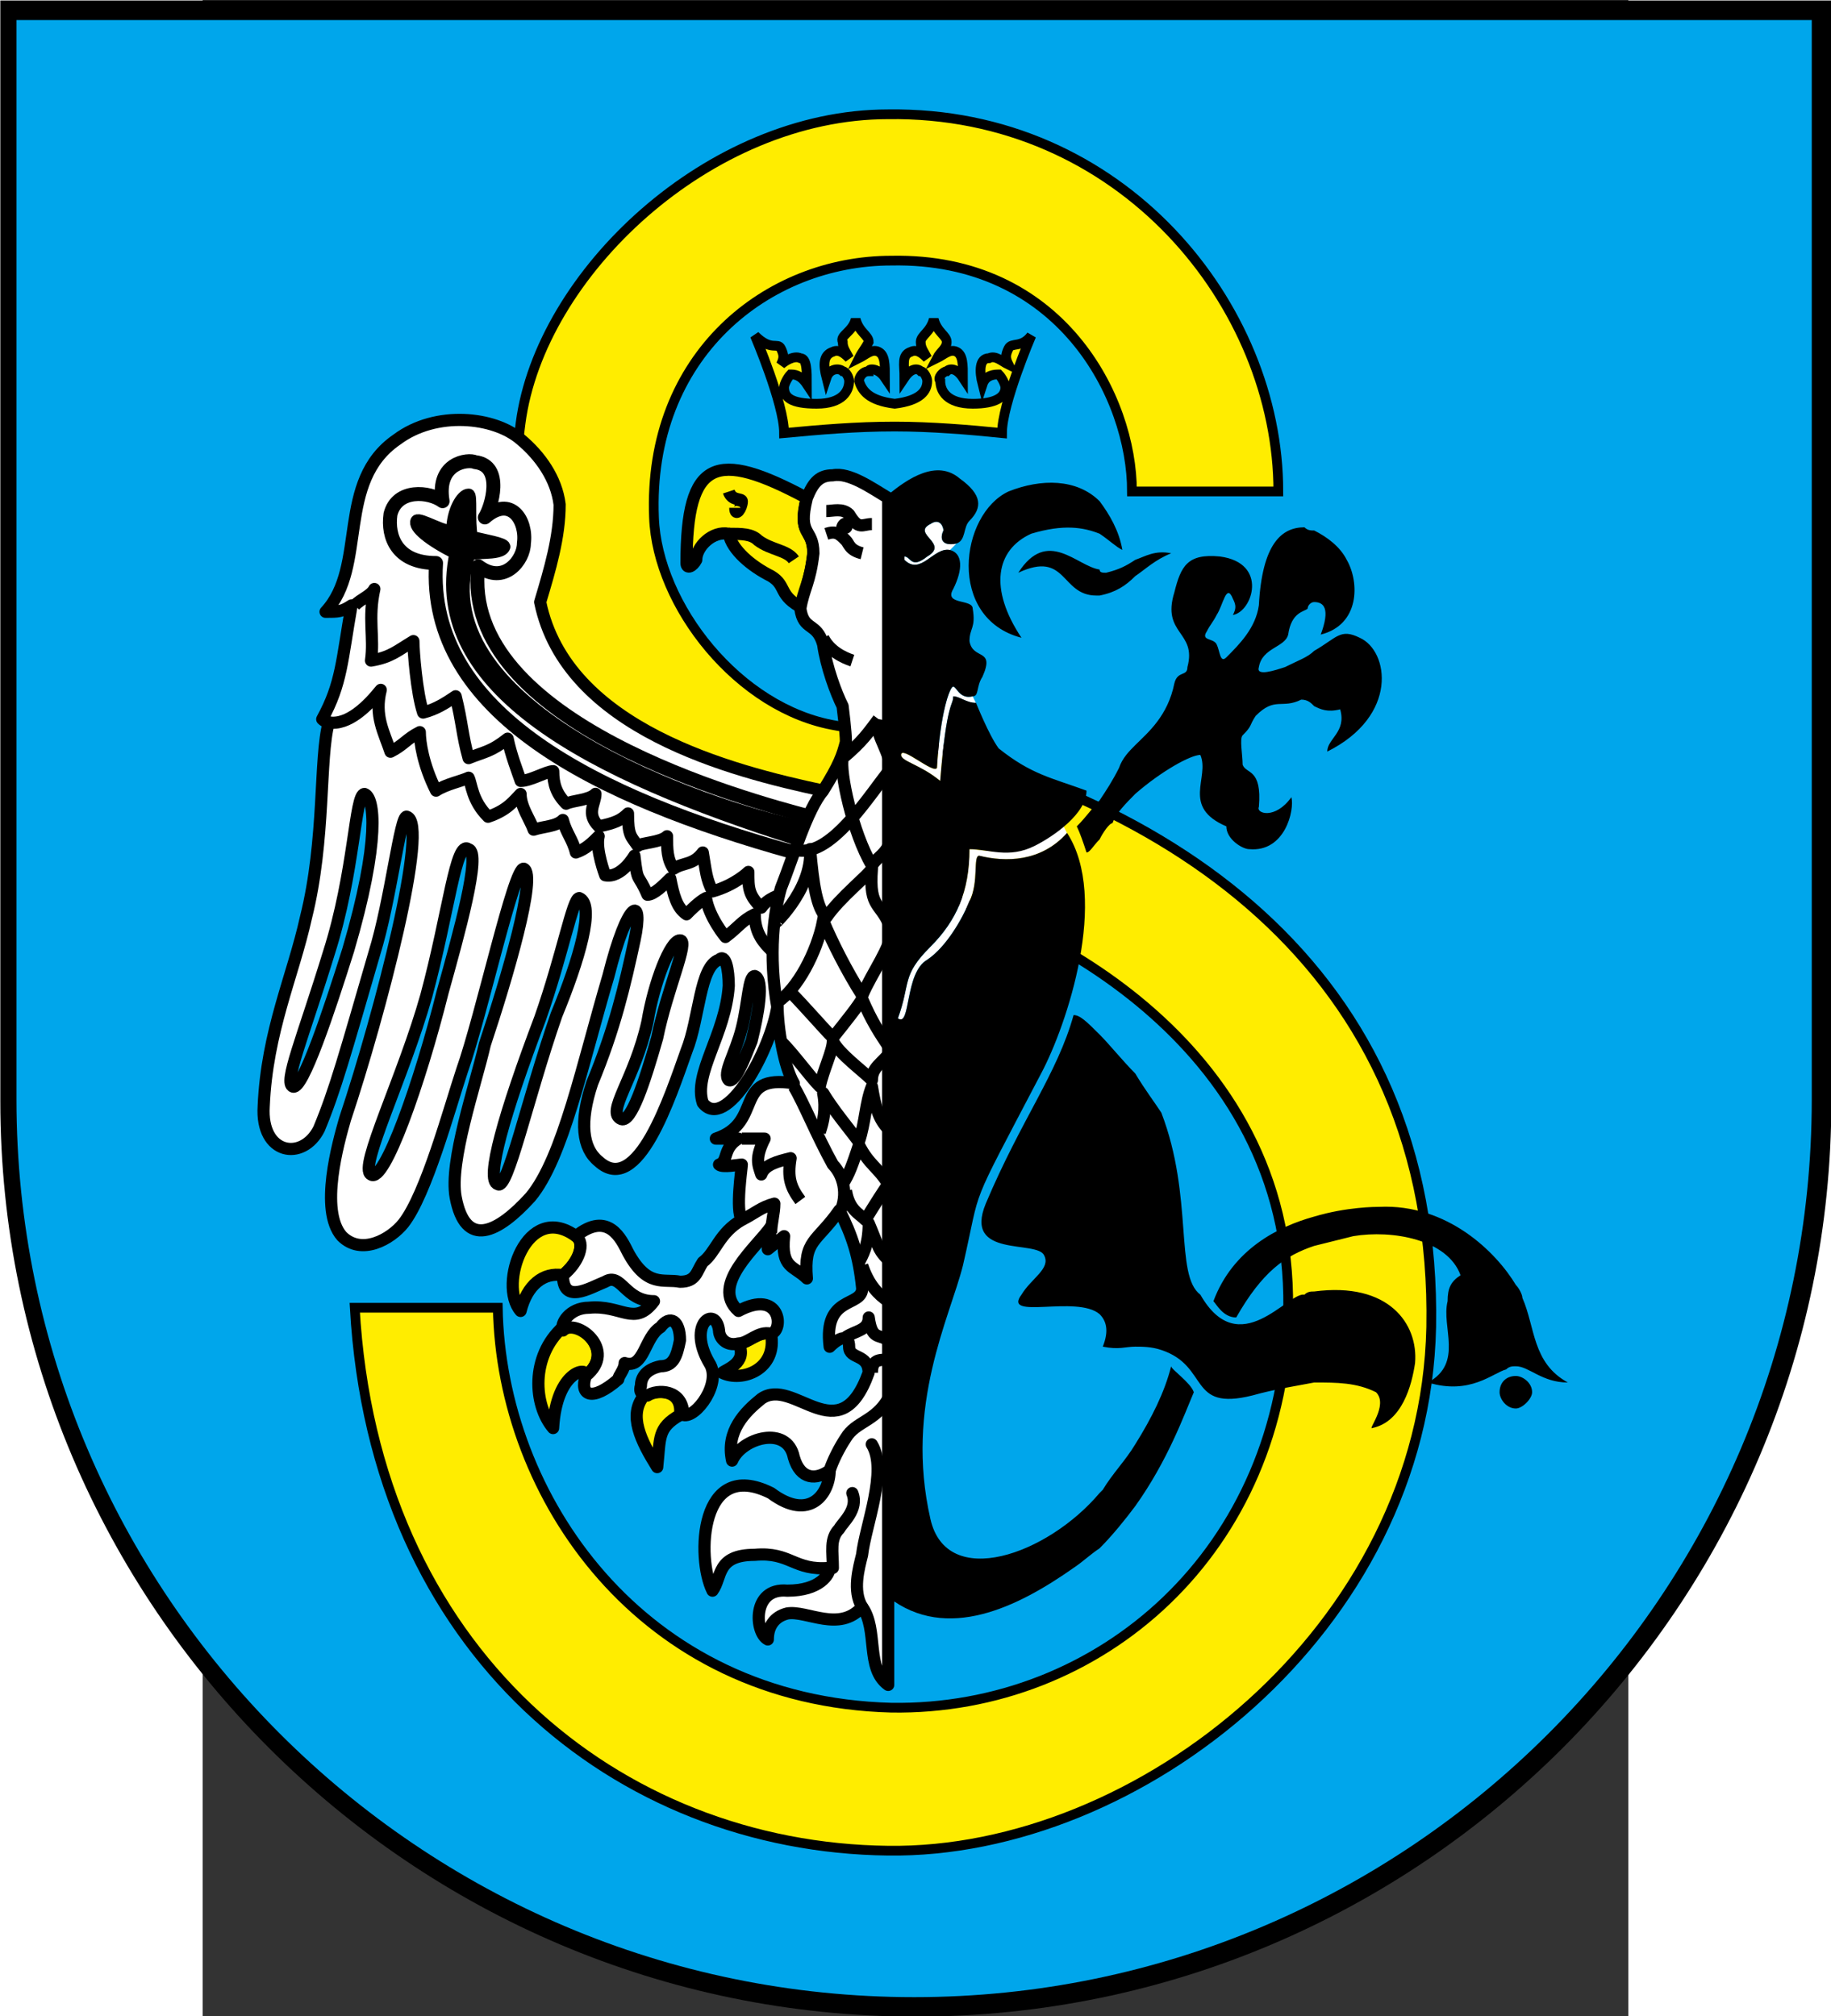 <?xml version="1.0" encoding="UTF-8" standalone="no"?>
<!-- Creator: CorelDRAW -->
<svg
   xmlns:dc="http://purl.org/dc/elements/1.1/"
   xmlns:cc="http://web.resource.org/cc/"
   xmlns:rdf="http://www.w3.org/1999/02/22-rdf-syntax-ns#"
   xmlns:svg="http://www.w3.org/2000/svg"
   xmlns="http://www.w3.org/2000/svg"
   xmlns:sodipodi="http://sodipodi.sourceforge.net/DTD/sodipodi-0.dtd"
   xmlns:inkscape="http://www.inkscape.org/namespaces/inkscape"
   xml:space="preserve"
   width="744"
   height="819.325"
   style="shape-rendering:geometricPrecision; text-rendering:geometricPrecision; image-rendering:optimizeQuality; fill-rule:evenodd; clip-rule:evenodd"
   viewBox="0 0 210 297"
   id="svg2"
   sodipodi:version="0.32"
   inkscape:version="0.45.1"
   sodipodi:docname="POL gmina Sierakowice COA.svg"
   inkscape:output_extension="org.inkscape.output.svg.inkscape"
   sodipodi:docbase="C:\Users\Mistrz\Desktop"
   version="1.0"><rect x="0" y="0" width="210" height="297" fill="#333333" stroke="none"/><sodipodi:namedview
   inkscape:window-height="480"
   inkscape:window-width="640"
   inkscape:pageshadow="2"
   inkscape:pageopacity="0.0"
   guidetolerance="10.0"
   gridtolerance="10.0"
   objecttolerance="10.0"
   borderopacity="1.0"
   bordercolor="#666666"
   pagecolor="#ffffff"
   id="base" />
 <defs
   id="defs4">
  <style
   type="text/css"
   id="style6">
   
    .str0 {stroke:black;stroke-width:0.076}
    .str2 {stroke:black;stroke-width:0.095}
    .str1 {stroke:black;stroke-width:0.095;stroke-linejoin:round}
    .str3 {stroke:black;stroke-width:0.095;stroke-linecap:round;stroke-linejoin:round}
    .str4 {stroke:black;stroke-width:0.109;stroke-linejoin:round}
    .fil3 {fill:none}
    .fil0 {fill:black}
    .fil1 {fill:#00A6EB}
    .fil2 {fill:#FFED00}
    .fil4 {fill:white}
   
  </style>
 </defs>
 <g
   id="Warstwa_x0020_1"
   transform="matrix(18.86,0,0,18.86,-1875.363,-2652.136)">
  <path
   class="fil0"
   d="M 112.156,149.199 L 112.156,149.225 C 112.156,153.162 108.944,156.374 105.006,156.374 C 101.068,156.374 97.856,153.162 97.856,149.225 L 97.856,149.199 L 97.856,140.626 L 112.156,140.626 L 112.156,149.199 L 112.156,149.199 z "
   id="path10"
   style="fill:#000000" />
  <path
   class="fil1"
   d="M 112.003,149.186 L 112.003,149.211 C 112.003,153.072 108.853,156.222 104.993,156.222 C 101.132,156.222 97.982,153.072 97.982,149.211 L 97.982,149.186 L 97.982,140.779 L 112.003,140.779 L 112.003,149.186 L 112.003,149.186 z "
   id="path12"
   style="fill:#00a6eb" />
  <path
   class="fil2 str0"
   d="M 104.383,146.29 C 106.974,146.747 109.082,148.195 109.031,150.989 C 108.98,153.351 106.745,155.104 104.789,155.078 C 102.681,155.053 100.776,153.529 100.624,150.837 L 101.741,150.837 C 101.767,152.31 102.859,153.91 104.815,153.961 C 106.44,153.986 107.888,152.742 107.914,150.837 C 107.939,148.754 105.932,147.763 104.891,147.535 C 103.875,147.306 101.564,146.62 101.919,143.928 C 102.072,142.759 103.392,141.515 104.789,141.515 C 106.618,141.489 107.837,143.013 107.837,144.461 L 106.694,144.461 C 106.694,143.725 106.136,142.632 104.815,142.658 C 103.85,142.658 102.91,143.394 102.961,144.664 C 102.986,145.35 103.621,146.163 104.383,146.29 z "
   id="path14"
   style="fill:#ffed00;stroke:#000000;stroke-width:0.076" />
  <path
   class="fil2 str0"
   d="M 104.841,143.776 C 105.044,143.751 105.095,143.674 105.095,143.598 C 105.095,143.573 105.07,143.522 105.044,143.522 C 105.019,143.497 104.968,143.497 104.917,143.573 C 104.917,143.471 104.892,143.395 104.968,143.37 C 105.019,143.344 105.07,143.395 105.095,143.42 C 105.07,143.37 105.044,143.344 105.044,143.293 C 105.044,143.243 105.12,143.217 105.146,143.116 C 105.171,143.217 105.247,143.243 105.247,143.293 C 105.247,143.344 105.197,143.37 105.171,143.42 C 105.222,143.395 105.273,143.344 105.324,143.37 C 105.374,143.395 105.374,143.471 105.374,143.573 C 105.324,143.497 105.273,143.497 105.247,143.522 C 105.222,143.522 105.171,143.573 105.197,143.598 C 105.197,143.674 105.247,143.776 105.451,143.776 C 105.628,143.776 105.705,143.725 105.705,143.649 C 105.705,143.624 105.679,143.573 105.654,143.547 C 105.628,143.547 105.552,143.547 105.527,143.624 C 105.501,143.522 105.501,143.42 105.578,143.42 C 105.628,143.395 105.679,143.446 105.73,143.471 C 105.705,143.42 105.705,143.395 105.73,143.344 C 105.755,143.293 105.832,143.344 105.908,143.243 C 105.908,143.243 105.679,143.776 105.679,144.005 C 105.425,143.979 105.12,143.954 104.841,143.954 C 104.536,143.954 104.257,143.979 103.977,144.005 C 103.977,143.776 103.749,143.243 103.749,143.243 C 103.876,143.37 103.927,143.293 103.952,143.344 C 103.977,143.395 103.977,143.42 103.952,143.471 C 103.977,143.446 104.054,143.395 104.104,143.42 C 104.155,143.42 104.155,143.522 104.155,143.624 C 104.104,143.547 104.054,143.547 104.028,143.547 C 104.003,143.573 103.977,143.624 103.977,143.649 C 103.977,143.725 104.028,143.776 104.231,143.776 C 104.435,143.776 104.485,143.674 104.485,143.598 C 104.485,143.573 104.46,143.522 104.435,143.522 C 104.409,143.497 104.333,143.497 104.308,143.573 C 104.282,143.471 104.282,143.395 104.358,143.37 C 104.409,143.344 104.46,143.395 104.485,143.42 C 104.46,143.37 104.435,143.344 104.435,143.293 C 104.409,143.243 104.511,143.217 104.536,143.116 C 104.562,143.217 104.638,143.243 104.638,143.293 C 104.612,143.344 104.587,143.37 104.562,143.42 C 104.612,143.395 104.663,143.344 104.714,143.37 C 104.765,143.395 104.765,143.471 104.765,143.573 C 104.714,143.497 104.638,143.497 104.638,143.522 C 104.587,143.522 104.562,143.573 104.562,143.598 C 104.587,143.674 104.638,143.751 104.841,143.776 L 104.841,143.776 z "
   id="path16"
   style="fill:#ffed00;stroke:#000000;stroke-width:0.076" />
  <path
   class="fil2"
   d="M 104.129,145.376 C 104.129,145.224 104.18,145.173 104.205,144.944 C 104.205,144.741 104.078,144.817 104.154,144.512 C 103.443,144.131 103.215,144.208 103.215,145.02 C 103.215,145.071 103.265,145.046 103.291,144.995 C 103.291,144.893 103.418,144.766 103.545,144.792 C 103.57,144.919 103.723,145.046 103.875,145.122 C 104.002,145.198 103.926,145.274 104.129,145.376 L 104.129,145.376 z M 102.249,150.583 C 102.376,150.481 102.427,150.329 102.351,150.278 C 101.97,149.999 101.741,150.659 101.919,150.862 C 101.97,150.659 102.097,150.558 102.249,150.583 L 102.249,150.583 z M 103.875,151.04 C 103.773,151.015 103.697,151.116 103.621,151.116 C 103.697,151.269 103.519,151.32 103.494,151.345 C 103.646,151.421 103.926,151.32 103.875,151.04 z M 103.164,151.675 C 103.189,151.472 102.986,151.472 102.884,151.523 C 102.757,151.675 102.859,151.878 102.986,152.082 C 103.011,151.853 102.986,151.777 103.164,151.675 L 103.164,151.675 z M 102.427,151.37 C 102.681,151.167 102.351,150.913 102.249,150.989 C 101.995,151.218 102.021,151.599 102.173,151.777 C 102.199,151.32 102.453,151.294 102.427,151.37 z "
   id="path18"
   style="fill:#ffed00" />
  <path
   class="fil3 str1"
   d="M 104.129,145.376 C 104.129,145.224 104.18,145.173 104.205,144.944 C 104.205,144.741 104.078,144.817 104.154,144.512 C 103.443,144.131 103.215,144.208 103.215,145.02 C 103.215,145.071 103.265,145.046 103.291,144.995 C 103.291,144.893 103.418,144.766 103.545,144.792 C 103.57,144.919 103.723,145.046 103.875,145.122 C 104.002,145.198 103.926,145.274 104.129,145.376 L 104.129,145.376 z M 102.249,150.583 C 102.376,150.481 102.427,150.329 102.351,150.278 C 101.97,149.999 101.741,150.659 101.919,150.862 C 101.97,150.659 102.097,150.558 102.249,150.583 L 102.249,150.583 z M 103.875,151.04 C 103.773,151.015 103.697,151.116 103.621,151.116 C 103.697,151.269 103.519,151.32 103.494,151.345 C 103.646,151.421 103.926,151.32 103.875,151.04 z M 103.164,151.675 C 103.189,151.472 102.986,151.472 102.884,151.523 C 102.757,151.675 102.859,151.878 102.986,152.082 C 103.011,151.853 102.986,151.777 103.164,151.675 L 103.164,151.675 z M 102.427,151.37 C 102.681,151.167 102.351,150.913 102.249,150.989 C 101.995,151.218 102.021,151.599 102.173,151.777 C 102.199,151.32 102.453,151.294 102.427,151.37 z "
   id="path20"
   style="fill:none;stroke:#000000;stroke-width:0.095;stroke-linejoin:round" />
  <path
   class="fil4"
   d="M 104.104,145.376 C 104.129,145.224 104.18,145.173 104.206,144.944 C 104.206,144.741 104.079,144.817 104.155,144.512 C 104.206,144.385 104.256,144.335 104.358,144.335 C 104.485,144.309 104.663,144.436 104.79,144.512 L 104.79,153.123 L 104.79,153.783 C 104.612,153.656 104.714,153.352 104.587,153.174 C 104.409,153.377 104.155,153.199 104.002,153.225 C 103.901,153.25 103.85,153.326 103.85,153.428 C 103.748,153.377 103.723,153.021 104.002,153.047 C 104.256,153.047 104.333,152.92 104.333,152.869 C 104.053,152.894 104.028,152.742 103.748,152.767 L 103.647,152.767 L 103.647,152.234 C 103.723,152.234 103.799,152.234 103.875,152.285 C 104.18,152.513 104.333,152.285 104.333,152.107 C 104.231,152.183 104.104,152.183 104.053,152.005 C 104.028,151.802 103.799,151.828 103.647,151.929 L 103.647,151.675 C 103.698,151.624 103.748,151.599 103.799,151.548 C 104.053,151.37 104.409,151.98 104.637,151.345 C 104.637,151.193 104.485,151.243 104.485,151.142 C 104.485,151.04 104.409,151.066 104.333,151.142 C 104.282,150.735 104.587,150.837 104.587,150.685 C 104.561,150.431 104.51,150.278 104.409,150.075 C 104.231,150.329 104.129,150.304 104.155,150.608 C 104.053,150.507 103.952,150.532 103.977,150.278 L 103.85,150.38 C 103.85,150.329 103.875,150.253 103.875,150.202 C 103.825,150.278 103.723,150.38 103.647,150.481 L 103.647,149.338 C 103.723,149.186 103.723,149.034 104.053,149.084 C 103.977,148.957 103.926,148.653 103.926,148.475 C 103.901,148.678 103.774,148.932 103.647,149.11 L 103.647,148.907 C 103.672,148.856 103.698,148.805 103.723,148.754 C 103.774,148.551 103.825,148.272 103.748,148.246 C 103.698,148.246 103.698,148.424 103.647,148.602 L 103.647,146.646 C 103.875,146.722 104.104,146.748 104.282,146.798 C 104.409,146.595 104.434,146.519 104.46,146.417 C 104.46,146.341 104.434,146.138 104.434,146.138 C 104.383,146.036 104.307,145.833 104.282,145.655 C 104.231,145.478 104.129,145.554 104.104,145.376 L 104.104,145.376 z M 103.647,150.862 L 103.647,151.116 C 103.723,151.091 103.799,151.015 103.875,151.04 C 103.977,151.015 103.952,150.71 103.647,150.862 z M 103.647,152.767 C 103.444,152.818 103.469,152.945 103.418,153.047 C 103.291,152.844 103.291,152.234 103.647,152.234 L 103.647,152.767 z M 103.647,151.929 C 103.621,151.955 103.596,152.005 103.571,152.031 C 103.545,151.904 103.596,151.777 103.647,151.675 L 103.647,151.929 L 103.647,151.929 z M 103.647,150.481 L 103.647,149.338 C 103.621,149.415 103.571,149.465 103.444,149.516 L 103.621,149.516 C 103.494,149.592 103.545,149.694 103.469,149.719 C 103.494,149.745 103.621,149.719 103.647,149.719 C 103.647,149.745 103.596,150.075 103.647,150.151 C 103.469,150.253 103.444,150.405 103.342,150.481 C 103.291,150.558 103.291,150.634 103.164,150.634 C 103.088,150.608 103.012,150.659 102.936,150.608 L 102.936,150.786 L 102.961,150.786 C 102.961,150.812 102.936,150.812 102.936,150.837 L 102.936,151.091 C 102.936,151.066 102.961,151.015 103.012,150.989 C 103.088,150.888 103.164,150.939 103.164,151.091 C 103.139,151.218 103.113,151.294 103.012,151.294 C 102.961,151.294 102.936,151.32 102.936,151.32 L 102.936,151.523 C 103.012,151.472 103.19,151.497 103.19,151.675 C 103.291,151.701 103.494,151.421 103.393,151.269 C 103.215,150.964 103.444,150.812 103.469,151.015 C 103.469,151.066 103.52,151.142 103.621,151.116 L 103.647,151.116 L 103.647,150.862 L 103.621,150.862 C 103.494,150.761 103.571,150.608 103.647,150.481 L 103.647,150.481 z M 103.647,149.11 C 103.545,149.262 103.418,149.338 103.342,149.237 C 103.266,149.008 103.52,148.703 103.545,148.322 C 103.545,148.195 103.52,148.068 103.469,148.119 C 103.317,148.17 103.317,148.576 103.215,148.83 C 103.139,149.008 103.037,149.313 102.936,149.516 L 102.936,148.907 C 102.936,148.856 102.961,148.78 102.986,148.729 C 103.063,148.348 103.24,147.967 103.164,147.967 C 103.088,147.967 102.986,148.221 102.936,148.5 L 102.936,146.341 C 103.164,146.468 103.418,146.57 103.647,146.646 L 103.647,148.602 L 103.647,148.653 C 103.596,148.856 103.494,149.008 103.545,149.059 C 103.571,149.084 103.621,149.008 103.647,148.907 L 103.647,149.11 L 103.647,149.11 z M 102.936,151.523 L 102.91,151.523 C 102.91,151.523 102.834,151.523 102.859,151.447 C 102.859,151.421 102.859,151.37 102.936,151.32 L 102.936,151.523 z M 102.936,151.091 L 102.936,150.837 C 102.783,150.964 102.682,150.812 102.453,150.837 C 102.301,150.837 102.224,150.964 102.25,151.015 C 102.351,150.913 102.682,151.167 102.428,151.37 C 102.377,151.523 102.478,151.574 102.682,151.396 C 102.682,151.37 102.732,151.32 102.732,151.269 C 102.834,151.294 102.885,151.193 102.936,151.091 z M 102.936,150.786 C 102.707,150.761 102.707,150.558 102.58,150.634 C 102.453,150.685 102.25,150.812 102.25,150.583 C 102.377,150.481 102.428,150.329 102.351,150.278 C 102.605,150.075 102.707,150.304 102.758,150.405 C 102.809,150.532 102.885,150.583 102.936,150.608 L 102.936,150.786 L 102.936,150.786 z M 102.936,149.516 C 102.809,149.719 102.682,149.821 102.529,149.694 C 102.402,149.592 102.377,149.389 102.478,149.084 C 102.656,148.653 102.732,148.322 102.809,147.967 C 102.885,147.611 102.758,147.637 102.605,148.246 C 102.428,148.856 102.301,149.491 102.072,149.846 L 102.072,148.957 C 102.123,148.83 102.148,148.703 102.199,148.551 C 102.377,148.119 102.504,147.687 102.377,147.637 C 102.326,147.637 102.25,148.043 102.072,148.526 L 102.072,145.376 C 102.199,145.833 102.529,146.138 102.936,146.341 L 102.936,148.5 C 102.91,148.551 102.91,148.576 102.91,148.602 C 102.809,149.059 102.58,149.313 102.707,149.364 C 102.758,149.389 102.834,149.186 102.936,148.907 L 102.936,149.516 L 102.936,149.516 z M 102.072,144.233 C 102.148,144.335 102.199,144.436 102.224,144.563 C 102.224,144.817 102.148,145.046 102.072,145.3 L 102.072,144.233 z M 102.072,149.846 C 102.047,149.897 102.021,149.948 101.996,149.973 C 101.742,150.253 101.488,150.38 101.412,149.973 C 101.361,149.694 101.564,149.11 101.64,148.78 C 101.818,148.246 102.047,147.459 101.945,147.408 C 101.869,147.383 101.615,148.551 101.462,148.983 C 101.412,149.211 101.285,149.618 101.132,149.923 L 101.132,148.983 C 101.208,148.78 101.259,148.576 101.31,148.373 C 101.437,147.916 101.615,147.281 101.513,147.256 C 101.412,147.179 101.361,147.738 101.183,148.399 C 101.158,148.449 101.158,148.475 101.132,148.5 L 101.132,143.954 C 101.437,143.852 101.742,143.928 101.92,144.055 C 101.97,144.106 102.021,144.157 102.072,144.233 L 102.072,145.3 L 102.072,145.325 L 102.072,145.376 L 102.072,148.526 L 102.072,148.576 C 101.793,149.313 101.64,149.846 101.742,149.872 C 101.793,149.923 101.92,149.465 102.072,148.957 L 102.072,149.846 L 102.072,149.846 z M 101.132,149.923 C 101.107,150.024 101.056,150.126 101.005,150.177 C 100.954,150.253 100.853,150.329 100.751,150.329 L 100.751,149.796 C 100.827,149.846 100.98,149.465 101.132,148.983 L 101.132,149.923 L 101.132,149.923 z M 100.751,148.703 L 100.751,149.669 C 100.802,149.44 101.005,148.957 101.132,148.5 L 101.132,143.954 C 101.081,143.979 101.005,144.004 100.954,144.055 C 100.853,144.106 100.802,144.182 100.751,144.258 L 100.751,146.925 C 100.751,146.976 100.777,147.078 100.751,147.205 L 100.751,148.195 C 100.751,148.145 100.777,148.094 100.777,148.068 C 100.904,147.662 100.98,146.976 101.031,147.002 C 101.158,147.027 100.98,147.916 100.751,148.703 L 100.751,148.703 z M 100.751,150.329 C 100.675,150.354 100.573,150.354 100.523,150.278 C 100.472,150.227 100.446,150.177 100.446,150.1 L 100.446,149.846 C 100.472,149.643 100.523,149.44 100.548,149.364 C 100.624,149.161 100.675,148.932 100.751,148.703 L 100.751,149.669 C 100.751,149.719 100.726,149.77 100.751,149.796 L 100.751,150.329 L 100.751,150.329 z M 100.751,148.195 L 100.751,147.205 C 100.726,147.408 100.675,147.662 100.573,148.043 C 100.523,148.17 100.497,148.297 100.446,148.449 L 100.446,149.161 C 100.523,148.957 100.624,148.678 100.751,148.195 L 100.751,148.195 z M 100.446,146.087 C 100.523,145.884 100.523,145.706 100.599,145.351 C 100.548,145.401 100.497,145.401 100.446,145.401 L 100.446,145.351 C 100.65,145.046 100.548,144.589 100.751,144.258 L 100.751,146.925 C 100.751,146.849 100.726,146.824 100.7,146.824 C 100.624,146.824 100.624,147.408 100.446,148.018 L 100.446,146.087 L 100.446,146.087 z M 100.446,150.1 C 100.421,150.024 100.446,149.923 100.446,149.846 L 100.446,150.1 z M 100.446,149.161 C 100.396,149.262 100.37,149.338 100.345,149.44 C 100.218,149.694 99.888,149.643 99.913,149.262 C 99.938,148.678 100.142,148.246 100.243,147.789 C 100.396,147.179 100.345,146.544 100.421,146.265 C 100.421,146.265 100.396,146.265 100.37,146.24 C 100.396,146.189 100.421,146.138 100.446,146.087 L 100.446,148.018 C 100.446,148.018 100.446,148.043 100.421,148.068 C 100.218,148.729 100.065,149.084 100.142,149.11 C 100.192,149.135 100.319,148.805 100.446,148.449 L 100.446,149.161 L 100.446,149.161 z M 100.446,145.401 L 100.396,145.401 C 100.421,145.376 100.421,145.376 100.446,145.351 L 100.446,145.401 z "
   id="path22"
   style="fill:#ffffff" />
  <path
   class="fil3 str1"
   d="M 104.104,145.376 C 104.129,145.224 104.18,145.173 104.206,144.944 C 104.206,144.741 104.079,144.817 104.155,144.512 C 104.206,144.385 104.256,144.335 104.358,144.335 C 104.485,144.309 104.663,144.436 104.79,144.512 L 104.79,153.123 L 104.79,153.783 C 104.612,153.656 104.714,153.352 104.587,153.174 C 104.409,153.377 104.155,153.199 104.002,153.225 C 103.901,153.25 103.85,153.326 103.85,153.428 C 103.748,153.377 103.723,153.021 104.002,153.047 C 104.256,153.047 104.333,152.92 104.333,152.869 C 104.053,152.894 104.028,152.742 103.748,152.767 C 103.444,152.767 103.494,152.945 103.418,153.047 C 103.291,152.793 103.317,152.005 103.875,152.285 C 104.18,152.513 104.333,152.285 104.333,152.107 C 104.231,152.183 104.104,152.183 104.053,152.005 C 104.002,151.751 103.647,151.853 103.571,152.031 C 103.52,151.802 103.672,151.65 103.799,151.548 C 104.053,151.37 104.409,151.98 104.637,151.345 C 104.637,151.193 104.485,151.243 104.485,151.142 C 104.485,151.04 104.409,151.066 104.333,151.142 C 104.282,150.735 104.587,150.837 104.587,150.685 C 104.561,150.431 104.51,150.278 104.409,150.075 C 104.231,150.329 104.129,150.304 104.155,150.608 C 104.053,150.507 103.952,150.532 103.977,150.278 L 103.85,150.38 C 103.85,150.329 103.875,150.253 103.875,150.202 C 103.774,150.354 103.393,150.659 103.621,150.862 C 103.952,150.685 103.977,151.015 103.875,151.04 C 103.774,151.015 103.698,151.116 103.621,151.116 C 103.52,151.142 103.469,151.066 103.469,151.015 C 103.444,150.812 103.215,150.964 103.393,151.269 C 103.494,151.421 103.291,151.701 103.19,151.675 C 103.19,151.472 102.986,151.472 102.91,151.523 C 102.91,151.523 102.834,151.523 102.859,151.447 C 102.859,151.396 102.885,151.32 103.012,151.294 C 103.113,151.294 103.139,151.218 103.164,151.091 C 103.164,150.939 103.088,150.888 103.012,150.989 C 102.885,151.066 102.885,151.32 102.732,151.269 C 102.732,151.32 102.682,151.37 102.682,151.396 C 102.478,151.574 102.377,151.523 102.428,151.37 C 102.682,151.167 102.351,150.913 102.25,151.015 C 102.224,150.964 102.301,150.837 102.453,150.837 C 102.707,150.812 102.809,150.989 102.961,150.786 C 102.732,150.786 102.707,150.558 102.58,150.634 C 102.453,150.685 102.25,150.812 102.25,150.583 C 102.377,150.481 102.428,150.329 102.351,150.278 C 102.605,150.075 102.707,150.304 102.758,150.405 C 102.91,150.685 103.037,150.608 103.164,150.634 C 103.291,150.634 103.291,150.558 103.342,150.481 C 103.444,150.405 103.469,150.253 103.647,150.151 C 103.596,150.075 103.647,149.745 103.647,149.719 C 103.621,149.719 103.494,149.745 103.469,149.719 C 103.545,149.694 103.494,149.592 103.621,149.516 L 103.444,149.516 C 103.825,149.389 103.571,149.008 104.053,149.084 C 103.977,148.957 103.926,148.653 103.926,148.475 C 103.875,148.83 103.52,149.465 103.342,149.237 C 103.266,149.008 103.52,148.703 103.545,148.322 C 103.545,148.195 103.52,148.068 103.469,148.119 C 103.317,148.17 103.317,148.576 103.215,148.83 C 103.088,149.186 102.834,149.973 102.529,149.694 C 102.402,149.592 102.377,149.389 102.478,149.084 C 102.656,148.653 102.732,148.322 102.809,147.967 C 102.885,147.611 102.758,147.637 102.605,148.246 C 102.402,148.932 102.25,149.669 101.996,149.973 C 101.742,150.253 101.488,150.38 101.412,149.973 C 101.361,149.694 101.564,149.11 101.64,148.78 C 101.818,148.246 102.047,147.459 101.945,147.408 C 101.869,147.383 101.615,148.551 101.462,148.983 C 101.361,149.288 101.183,149.948 101.005,150.177 C 100.904,150.304 100.675,150.431 100.523,150.278 C 100.345,150.075 100.497,149.542 100.548,149.364 C 100.827,148.526 101.208,147.052 101.031,147.002 C 100.98,146.976 100.904,147.662 100.777,148.068 C 100.548,148.856 100.472,149.135 100.345,149.44 C 100.218,149.694 99.888,149.643 99.913,149.262 C 99.938,148.678 100.142,148.246 100.243,147.789 C 100.396,147.179 100.345,146.544 100.421,146.265 C 100.421,146.265 100.396,146.265 100.37,146.24 C 100.523,145.96 100.523,145.782 100.599,145.351 C 100.523,145.401 100.497,145.401 100.396,145.401 C 100.726,145.046 100.472,144.385 100.954,144.055 C 101.259,143.827 101.716,143.877 101.92,144.055 C 102.072,144.182 102.199,144.36 102.224,144.563 C 102.224,144.817 102.148,145.071 102.072,145.325 C 102.275,146.316 103.571,146.646 104.282,146.798 C 104.409,146.595 104.434,146.519 104.46,146.417 C 104.46,146.341 104.434,146.138 104.434,146.138 C 104.383,146.036 104.307,145.833 104.282,145.655 C 104.231,145.478 104.129,145.554 104.104,145.376 L 104.104,145.376 z M 103.545,149.059 C 103.596,149.084 103.672,148.881 103.723,148.754 C 103.774,148.551 103.825,148.272 103.748,148.246 C 103.698,148.246 103.698,148.449 103.647,148.653 C 103.596,148.856 103.494,149.008 103.545,149.059 L 103.545,149.059 z M 102.707,149.364 C 102.783,149.389 102.885,149.084 102.986,148.729 C 103.063,148.348 103.24,147.967 103.164,147.967 C 103.088,147.967 102.961,148.297 102.91,148.602 C 102.809,149.059 102.58,149.313 102.707,149.364 z M 101.742,149.872 C 101.818,149.923 101.97,149.211 102.199,148.551 C 102.377,148.119 102.504,147.687 102.377,147.637 C 102.326,147.637 102.25,148.068 102.072,148.576 C 101.793,149.313 101.64,149.846 101.742,149.872 z M 100.751,149.796 C 100.853,149.872 101.132,149.084 101.31,148.373 C 101.437,147.916 101.615,147.281 101.513,147.256 C 101.412,147.179 101.361,147.738 101.183,148.399 C 101.005,149.034 100.65,149.745 100.751,149.796 L 100.751,149.796 z M 100.142,149.11 C 100.218,149.135 100.421,148.526 100.573,148.043 C 100.827,147.179 100.777,146.849 100.7,146.824 C 100.624,146.824 100.624,147.433 100.421,148.068 C 100.218,148.729 100.065,149.084 100.142,149.11 z M 104.282,145.605 C 104.333,145.706 104.434,145.757 104.51,145.782"
   id="path24"
   style="fill:none;stroke:#000000;stroke-width:0.095;stroke-linejoin:round" />
  <path
   class="fil3 str1"
   d="M 103.545,144.792 C 103.647,144.792 103.723,144.792 103.774,144.843 C 103.875,144.919 104.002,144.919 104.053,144.995"
   id="path26"
   style="fill:none;stroke:#000000;stroke-width:0.095;stroke-linejoin:round" />
  <path
   class="fil0"
   d="M 104.46,144.665 C 104.485,144.665 104.511,144.716 104.511,144.741 C 104.511,144.767 104.485,144.792 104.46,144.792 C 104.409,144.792 104.384,144.767 104.384,144.741 C 104.384,144.716 104.409,144.665 104.46,144.665 z "
   id="path28"
   style="fill:#000000" />
  <path
   class="fil3 str1"
   d="M 104.307,144.792 C 104.383,144.767 104.409,144.792 104.459,144.843 C 104.485,144.868 104.485,144.919 104.586,144.944 M 104.307,144.614 C 104.358,144.614 104.434,144.589 104.485,144.64 C 104.561,144.767 104.586,144.716 104.663,144.716 M 103.545,144.462 C 103.57,144.538 103.647,144.513 103.647,144.538 C 103.647,144.589 103.596,144.665 103.596,144.589"
   id="path30"
   style="fill:none;stroke:#000000;stroke-width:0.095;stroke-linejoin:round" />
  <path
   class="fil3 str1"
   d="M 104.282,146.798 C 104.155,146.95 104.053,147.306 103.952,147.56 C 103.901,147.738 103.85,148.068 103.926,148.5"
   id="path32"
   style="fill:none;stroke:#000000;stroke-width:0.095;stroke-linejoin:round" />
  <path
   class="fil3 str2"
   d="M 104.714,146.239 C 104.689,146.366 104.765,146.417 104.816,146.62 C 104.663,146.798 104.333,147.357 104.054,147.255 M 104.816,147.89 C 104.816,148.017 104.663,148.22 104.587,148.398 C 104.46,148.195 104.358,147.992 104.282,147.814 C 104.231,148.068 104.079,148.347 103.927,148.449 M 104.714,146.239 C 104.638,146.341 104.587,146.417 104.435,146.544 C 104.409,146.645 104.511,147.128 104.663,147.382 C 104.714,147.306 104.765,147.306 104.816,147.179"
   id="path34"
   style="fill:none;stroke:#000000;stroke-width:0.095" />
  <path
   class="fil3 str1"
   d="M 104.815,147.89 C 104.739,147.661 104.637,147.738 104.663,147.407 C 104.637,147.458 104.409,147.636 104.307,147.788 C 104.231,147.712 104.205,147.534 104.18,147.255 C 104.205,147.585 103.85,147.89 103.926,147.814"
   id="path36"
   style="fill:none;stroke:#000000;stroke-width:0.095;stroke-linejoin:round" />
  <path
   class="fil3 str1"
   d="M 104.815,148.83 C 104.713,148.678 104.663,148.601 104.586,148.424 C 104.561,148.474 104.459,148.601 104.358,148.728 C 104.282,148.652 104.129,148.474 104.028,148.373"
   id="path38"
   style="fill:none;stroke:#000000;stroke-width:0.095;stroke-linejoin:round" />
  <path
   class="fil3 str1"
   d="M 104.815,148.83 C 104.739,148.932 104.663,148.957 104.663,149.059 C 104.586,148.982 104.409,148.855 104.358,148.754 C 104.358,148.83 104.282,148.982 104.256,149.109 C 104.18,149.033 104.053,148.855 103.951,148.754 M 104.79,149.44 C 104.713,149.363 104.688,149.262 104.663,149.109 C 104.612,149.236 104.612,149.389 104.561,149.541 C 104.485,149.44 104.358,149.287 104.282,149.16 C 104.307,149.287 104.282,149.389 104.256,149.465"
   id="path40"
   style="fill:none;stroke:#000000;stroke-width:0.095;stroke-linejoin:round" />
  <path
   class="fil3 str1"
   d="M 104.46,149.922 C 104.485,150.074 104.562,150.1 104.612,150.151 C 104.689,150.024 104.739,149.947 104.79,149.871 C 104.714,149.744 104.638,149.719 104.562,149.566 C 104.511,149.719 104.485,149.795 104.435,149.871"
   id="path42"
   style="fill:none;stroke:#000000;stroke-width:0.095;stroke-linejoin:round" />
  <path
   class="fil3 str1"
   d="M 104.587,150.507 C 104.638,150.659 104.714,150.736 104.79,150.786 C 104.841,150.685 104.841,150.609 104.816,150.482 C 104.714,150.405 104.714,150.355 104.638,150.177 C 104.638,150.355 104.587,150.431 104.562,150.482"
   id="path44"
   style="fill:none;stroke:#000000;stroke-width:0.095;stroke-linejoin:round" />
  <path
   class="fil3 str1"
   d="M 104.79,151.091 C 104.714,151.04 104.663,151.091 104.638,150.913 C 104.638,151.015 104.536,151.015 104.46,151.066 M 103.876,150.253 C 103.876,150.177 103.901,150.1 103.901,150.024 C 103.799,150.05 103.749,150.1 103.647,150.151"
   id="path46"
   style="fill:none;stroke:#000000;stroke-width:0.095;stroke-linejoin:round" />
  <path
   class="fil3 str1"
   d="M 104.79,151.548 C 104.688,151.726 104.536,151.726 104.46,151.853 C 104.409,151.929 104.358,152.031 104.333,152.107 M 104.79,151.243 C 104.714,151.243 104.663,151.243 104.663,151.345"
   id="path48"
   style="fill:none;stroke:#000000;stroke-width:0.095;stroke-linejoin:round" />
  <path
   class="fil3 str3"
   d="M 104.51,152.285 C 104.561,152.412 104.434,152.514 104.408,152.564 C 104.332,152.641 104.358,152.742 104.358,152.869 M 104.662,151.904 C 104.789,152.107 104.612,152.539 104.586,152.768 C 104.561,152.869 104.51,153.047 104.586,153.174"
   id="path50"
   style="fill:none;stroke:#000000;stroke-width:0.095;stroke-linecap:round;stroke-linejoin:round" />
  <path
   class="fil3 str1"
   d="M 104.104,149.999 C 104.028,149.897 104.002,149.821 104.028,149.669 C 103.926,149.694 103.825,149.72 103.799,149.796 C 103.774,149.72 103.748,149.669 103.825,149.516 L 103.647,149.516"
   id="path52"
   style="fill:none;stroke:#000000;stroke-width:0.095;stroke-linejoin:round" />
  <path
   class="fil3 str1"
   d="M 104.409,150.1 C 104.485,149.948 104.434,149.795 104.358,149.719 C 104.231,149.49 104.13,149.236 104.053,149.109 M 103.952,147.611 C 103.952,147.611 103.85,147.636 103.799,147.712 C 103.698,147.611 103.698,147.56 103.698,147.433 C 103.698,147.433 103.596,147.535 103.418,147.585 C 103.368,147.484 103.368,147.433 103.342,147.281 C 103.266,147.382 103.19,147.357 103.114,147.408 C 103.063,147.331 103.063,147.255 103.063,147.154 C 103.012,147.204 102.86,147.204 102.834,147.23 C 102.783,147.154 102.758,147.154 102.758,146.976 C 102.707,147.027 102.656,147.052 102.529,147.077 C 102.428,146.976 102.504,146.9 102.504,146.823 C 102.453,146.874 102.326,146.874 102.275,146.9 C 102.199,146.823 102.174,146.747 102.174,146.646 C 102.123,146.646 101.996,146.722 101.92,146.722 C 101.894,146.646 101.844,146.519 101.818,146.392 C 101.691,146.493 101.64,146.493 101.513,146.544 C 101.463,146.366 101.463,146.265 101.412,146.061 C 101.336,146.112 101.259,146.163 101.158,146.188 C 101.107,146.036 101.082,145.706 101.082,145.63 C 100.955,145.706 100.904,145.757 100.751,145.782 C 100.777,145.604 100.726,145.452 100.777,145.223 C 100.751,145.274 100.675,145.299 100.624,145.35"
   id="path54"
   style="fill:none;stroke:#000000;stroke-width:0.095;stroke-linejoin:round" />
  <path
   class="fil3 str1"
   d="M 103.875,148.043 C 103.824,147.992 103.748,147.916 103.748,147.764 C 103.646,147.814 103.621,147.865 103.519,147.941 C 103.519,147.941 103.392,147.789 103.367,147.637 C 103.316,147.662 103.24,147.738 103.215,147.764 C 103.138,147.713 103.113,147.611 103.088,147.484 C 103.037,147.535 102.961,147.611 102.91,147.611 C 102.834,147.433 102.834,147.535 102.808,147.306 C 102.808,147.306 102.707,147.484 102.58,147.459 C 102.58,147.459 102.503,147.256 102.529,147.154 C 102.478,147.205 102.427,147.256 102.351,147.281 C 102.326,147.179 102.275,147.129 102.249,147.027 C 102.199,147.078 102.097,147.078 102.021,147.103 C 101.995,147.027 101.919,146.925 101.919,146.824 C 101.868,146.875 101.818,146.951 101.665,147.002 C 101.538,146.875 101.538,146.748 101.513,146.697 C 101.462,146.722 101.335,146.748 101.259,146.798 C 101.157,146.595 101.132,146.417 101.132,146.341 C 101.03,146.392 101.005,146.443 100.903,146.494 C 100.852,146.341 100.776,146.214 100.827,146.011 C 100.725,146.138 100.573,146.29 100.421,146.265"
   id="path56"
   style="fill:none;stroke:#000000;stroke-width:0.095;stroke-linejoin:round" />
  <path
   class="fil0"
   d="M 101.513,144.969 C 101.513,144.918 101.767,144.969 101.792,144.893 C 101.792,144.867 101.64,144.842 101.538,144.817 C 101.513,144.69 101.538,144.486 101.513,144.486 C 101.462,144.486 101.386,144.613 101.386,144.766 C 101.335,144.791 101.132,144.664 101.107,144.69 C 101.081,144.74 101.208,144.842 101.411,144.944 C 101.183,146.01 102.478,146.671 104.078,147.179 C 104.104,147.128 104.104,147.103 104.104,147.077 C 103.367,146.925 101.157,146.163 101.513,144.969 z "
   id="path58"
   style="fill:#000000" />
  <path
   class="fil3 str1"
   d="M 101.513,144.969 C 101.513,144.918 101.767,144.969 101.792,144.893 C 101.792,144.867 101.64,144.842 101.538,144.817 C 101.513,144.69 101.538,144.486 101.513,144.486 C 101.462,144.486 101.386,144.613 101.386,144.766 C 101.335,144.791 101.132,144.664 101.107,144.69 C 101.081,144.74 101.208,144.842 101.411,144.944 C 101.183,146.01 102.478,146.671 104.078,147.179 C 104.104,147.128 104.104,147.103 104.104,147.077 C 103.367,146.925 101.157,146.163 101.513,144.969 z "
   id="path60"
   style="fill:none;stroke:#000000;stroke-width:0.095;stroke-linejoin:round" />
  <path
   class="fil3 str4"
   d="M 104.18,147.001 C 103.697,146.874 101.437,146.264 101.589,145.045 C 101.792,145.198 101.945,144.994 101.945,144.867 C 101.97,144.69 101.843,144.486 101.64,144.664 C 101.691,144.588 101.792,144.258 101.564,144.232 C 101.513,144.207 101.259,144.232 101.31,144.537 C 101.208,144.461 100.954,144.436 100.903,144.639 C 100.878,144.817 100.954,145.02 101.259,145.02 C 101.183,146.188 102.504,146.849 104.053,147.28"
   id="path62"
   style="fill:none;stroke:#000000;stroke-width:0.109;stroke-linejoin:round" />
  <path
   class="fil4"
   d="M 106.161,147.078 C 105.805,147.357 105.577,147.256 105.424,147.256 C 105.424,147.586 105.323,147.815 105.12,148.018 C 104.891,148.246 104.967,148.297 104.866,148.577 C 104.967,148.653 104.916,148.221 105.094,148.119 C 105.247,148.018 105.374,147.789 105.424,147.662 C 105.501,147.51 105.45,147.307 105.501,147.307 C 105.704,147.357 105.983,147.357 106.186,147.129 L 106.161,147.078 L 106.161,147.078 z "
   id="path64"
   style="fill:#ffffff" />
  <path
   class="fil4"
   d="M 105.933,148.576 C 105.908,148.551 105.603,149.363 105.349,149.643 C 105.044,149.998 105.044,150.43 105.12,150.43 C 105.171,150.481 105.069,150.151 105.374,149.744 C 105.704,149.262 106.009,148.601 105.933,148.576 L 105.933,148.576 z M 106.619,149.643 C 106.67,149.643 106.72,149.668 106.797,149.668 C 106.873,149.897 106.974,150.024 106.924,150.506 C 106.847,150.075 106.746,149.897 106.619,149.643 z M 108.067,150.913 C 108.117,150.913 108.092,150.76 108.397,150.837 C 108.473,150.862 108.422,150.862 108.397,150.964 C 108.27,150.938 108.041,150.989 108.067,150.913 z M 107.635,146.976 C 107.66,147.027 107.711,147.103 107.813,147.077 C 107.762,147.154 107.559,147.255 107.508,147.103 C 107.559,147.077 107.609,147.027 107.635,146.976 L 107.635,146.976 z M 108.549,146.087 C 108.549,146.214 108.448,146.29 108.346,146.366 C 108.371,146.265 108.371,146.214 108.397,146.138 C 108.448,146.138 108.498,146.138 108.549,146.087 z M 108.371,145.096 C 108.371,145.223 108.448,145.325 108.244,145.503 C 108.295,145.376 108.295,145.325 108.219,145.249 C 108.219,145.045 108.346,145.147 108.371,145.096 z M 107.432,145.045 C 107.533,145.071 107.609,145.198 107.533,145.299 C 107.508,145.198 107.508,145.223 107.457,145.198 C 107.457,145.172 107.406,145.122 107.432,145.045 z M 107.152,145.122 C 107.178,145.096 107.254,145.045 107.254,145.172 C 107.203,145.198 107.228,145.223 107.178,145.299 C 107.178,145.249 107.152,145.198 107.152,145.122 L 107.152,145.122 z M 107.863,145.045 C 107.863,144.944 108.067,144.817 108.067,144.969 C 107.914,144.944 107.889,145.071 107.863,145.223 C 107.863,145.198 107.838,145.096 107.863,145.045 z M 107.381,146.747 C 107.355,146.646 107.432,146.595 107.432,146.671 C 107.381,146.773 107.432,146.773 107.406,146.874 C 107.406,146.849 107.381,146.823 107.381,146.747 L 107.381,146.747 z M 108.27,145.782 C 108.321,145.68 108.371,145.706 108.397,145.757 C 108.397,145.782 108.397,145.757 108.346,145.757 C 108.321,145.757 108.219,145.833 108.27,145.782 z "
   id="path66"
   style="fill:#ffffff" />
  <path
   class="fil4"
   d="M 105.323,144.868 C 105.196,144.893 105.196,144.817 105.221,144.766 C 105.221,144.741 105.196,144.665 105.12,144.716 C 104.967,144.792 105.272,144.868 105.094,144.97 C 104.967,145.071 104.967,144.97 104.917,144.97 L 104.917,144.995 C 105.044,145.122 105.145,144.893 105.272,144.919 L 105.323,144.868 L 105.323,144.868 z "
   id="path68"
   style="fill:#ffffff" />
  <path
   class="fil4"
   d="M 105.45,146.062 C 105.348,146.087 105.323,145.986 105.298,145.986 C 105.272,145.986 105.196,146.189 105.171,146.621 C 105.145,146.672 104.891,146.443 104.891,146.519 C 104.891,146.57 105.044,146.595 105.196,146.722 C 105.247,146.087 105.298,146.138 105.298,146.062 C 105.348,146.062 105.399,146.113 105.475,146.113 L 105.45,146.062 L 105.45,146.062 z "
   id="path70"
   style="fill:#ffffff" />
  <path
   class="fil0"
   d="M 109.692,151.624 L 109.692,151.37 C 109.743,151.37 109.819,151.421 109.819,151.497 C 109.819,151.548 109.743,151.624 109.692,151.624 L 109.692,151.624 z M 109.692,151.294 C 109.794,151.294 109.895,151.421 110.098,151.421 C 109.819,151.268 109.844,150.989 109.743,150.76 C 109.743,150.735 109.717,150.684 109.692,150.659 L 109.692,151.294 L 109.692,151.294 z M 108.117,146.138 C 108.168,146.163 108.219,146.188 108.32,146.163 C 108.371,146.341 108.219,146.392 108.219,146.493 C 108.778,146.214 108.701,145.706 108.473,145.604 C 108.32,145.528 108.295,145.604 108.117,145.706 L 108.117,146.138 L 108.117,146.138 z M 108.117,145.325 L 108.117,144.766 C 108.219,144.817 108.32,144.893 108.371,144.995 C 108.473,145.172 108.473,145.503 108.168,145.579 C 108.244,145.376 108.193,145.325 108.117,145.325 L 108.117,145.325 z M 109.692,150.659 L 109.692,151.294 C 109.667,151.294 109.641,151.294 109.616,151.319 C 109.514,151.345 109.336,151.522 109.006,151.421 C 109.286,151.268 109.108,150.989 109.159,150.786 C 109.159,150.684 109.184,150.633 109.26,150.583 C 109.159,150.303 108.727,150.227 108.422,150.278 C 108.32,150.303 108.219,150.329 108.117,150.354 L 108.117,150.125 C 108.371,150.049 108.6,150.049 108.625,150.049 C 109.159,150.024 109.54,150.405 109.692,150.659 L 109.692,150.659 z M 109.692,151.37 C 109.616,151.37 109.565,151.421 109.565,151.497 C 109.565,151.548 109.616,151.624 109.692,151.624 L 109.692,151.37 L 109.692,151.37 z M 108.117,151.421 C 108.295,151.421 108.447,151.421 108.6,151.497 C 108.701,151.599 108.524,151.802 108.574,151.776 C 108.803,151.726 108.879,151.446 108.905,151.268 C 108.93,150.964 108.701,150.633 108.117,150.71 L 108.117,151.421 z M 107.228,146.519 C 107.304,146.696 107.076,146.925 107.431,147.077 C 107.431,147.179 107.558,147.255 107.609,147.255 C 107.889,147.281 107.965,146.95 107.939,146.849 C 107.812,147.027 107.66,146.976 107.685,146.925 C 107.711,146.62 107.584,146.671 107.558,146.595 C 107.558,146.519 107.533,146.392 107.558,146.366 C 107.635,146.29 107.609,146.29 107.66,146.214 C 107.812,146.061 107.863,146.163 108.016,146.087 C 108.066,146.087 108.092,146.112 108.117,146.138 L 108.117,145.706 C 108.066,145.757 107.99,145.782 107.889,145.833 C 107.812,145.858 107.66,145.909 107.685,145.833 C 107.711,145.68 107.889,145.68 107.914,145.579 C 107.939,145.401 108.041,145.401 108.066,145.376 C 108.066,145.35 108.092,145.325 108.117,145.325 L 108.117,144.766 C 108.092,144.766 108.066,144.766 108.041,144.741 C 107.863,144.741 107.711,144.868 107.685,145.35 C 107.66,145.528 107.533,145.655 107.431,145.757 C 107.381,145.807 107.381,145.706 107.355,145.655 C 107.33,145.604 107.228,145.63 107.279,145.553 C 107.304,145.503 107.33,145.477 107.355,145.426 C 107.406,145.35 107.431,145.172 107.482,145.299 C 107.508,145.35 107.508,145.376 107.482,145.426 C 107.635,145.401 107.762,145.02 107.381,144.969 C 107.127,144.944 107.076,145.045 107.025,145.249 C 106.923,145.579 107.203,145.553 107.127,145.833 C 107.127,145.909 107.05,145.858 107.025,145.96 C 106.974,146.214 106.822,146.341 106.72,146.442 L 106.72,146.823 C 106.923,146.646 107.152,146.519 107.228,146.519 L 107.228,146.519 z M 108.117,150.125 L 108.117,150.354 C 107.889,150.43 107.711,150.557 107.508,150.913 C 107.406,150.913 107.355,150.811 107.33,150.786 C 107.482,150.379 107.838,150.202 108.117,150.125 L 108.117,150.125 z M 108.117,150.71 C 108.092,150.71 108.066,150.71 108.041,150.735 C 107.914,150.71 107.533,151.268 107.228,150.735 C 107.025,150.583 107.177,149.973 106.923,149.313 C 106.873,149.236 106.796,149.135 106.72,149.008 L 106.72,151.141 C 106.771,151.141 106.847,151.141 106.923,151.167 C 107.304,151.294 107.127,151.649 107.635,151.522 C 107.812,151.472 107.99,151.446 108.117,151.421 L 108.117,150.71 L 108.117,150.71 z M 106.72,152.386 L 106.72,151.903 C 106.847,151.7 106.949,151.497 107,151.294 C 107,151.319 107.152,151.421 107.177,151.497 C 107.101,151.675 106.974,152.03 106.72,152.386 L 106.72,152.386 z M 106.72,145.122 L 106.72,144.995 C 106.796,144.969 106.873,144.918 107,144.944 C 106.873,144.995 106.796,145.071 106.72,145.122 L 106.72,145.122 z M 106.72,146.442 C 106.669,146.493 106.619,146.544 106.593,146.62 C 106.542,146.722 106.492,146.798 106.441,146.874 L 106.441,147.179 C 106.466,147.128 106.517,147.052 106.542,147.052 C 106.568,146.976 106.644,146.9 106.72,146.823 L 106.72,146.442 L 106.72,146.442 z M 106.72,144.995 L 106.72,145.122 C 106.644,145.198 106.568,145.249 106.441,145.274 L 106.441,145.071 C 106.441,145.096 106.466,145.096 106.492,145.096 C 106.593,145.071 106.644,145.045 106.72,144.995 z M 106.72,149.008 L 106.72,151.141 C 106.644,151.141 106.593,151.167 106.466,151.141 C 106.517,151.014 106.492,150.938 106.441,150.887 L 106.441,148.703 C 106.517,148.779 106.619,148.906 106.72,149.008 L 106.72,149.008 z M 106.72,151.903 L 106.72,152.386 C 106.644,152.488 106.542,152.615 106.441,152.716 L 106.441,152.284 L 106.466,152.259 C 106.542,152.132 106.644,152.03 106.72,151.903 L 106.72,151.903 z M 106.441,144.791 L 106.441,144.537 C 106.517,144.639 106.593,144.766 106.619,144.918 C 106.568,144.893 106.517,144.842 106.441,144.791 z M 106.441,146.874 C 106.39,146.925 106.339,147.001 106.263,147.077 C 106.288,147.128 106.314,147.204 106.339,147.281 C 106.365,147.281 106.39,147.23 106.441,147.179 L 106.441,146.874 L 106.441,146.874 z M 106.441,144.537 L 106.441,144.791 C 106.314,144.741 106.161,144.715 105.907,144.791 C 105.628,144.918 105.577,145.223 105.831,145.604 C 105.247,145.452 105.349,144.639 105.73,144.461 C 105.984,144.36 106.263,144.36 106.441,144.537 z M 106.441,145.071 C 106.263,145.045 106.034,144.741 105.806,145.096 C 106.187,144.918 106.136,145.274 106.415,145.274 L 106.441,145.274 L 106.441,145.071 L 106.441,145.071 z M 106.441,148.703 L 106.441,150.887 C 106.263,150.735 105.679,150.938 105.831,150.735 C 105.907,150.608 106.06,150.532 106.009,150.43 C 105.958,150.303 105.374,150.456 105.552,150.024 C 105.831,149.363 106.111,149.008 106.238,148.551 C 106.288,148.551 106.339,148.601 106.441,148.703 L 106.441,148.703 z M 106.441,152.284 L 106.441,152.716 C 106.365,152.767 106.314,152.818 106.238,152.869 C 105.806,153.173 105.247,153.453 104.79,153.097 L 104.79,144.487 C 104.942,144.36 105.171,144.207 105.349,144.36 C 105.526,144.487 105.526,144.588 105.425,144.69 C 105.374,144.741 105.399,144.842 105.323,144.868 C 105.196,144.893 105.196,144.817 105.222,144.766 C 105.222,144.741 105.196,144.664 105.12,144.715 C 104.968,144.791 105.272,144.868 105.095,144.969 C 104.968,145.071 104.968,144.969 104.917,144.969 L 104.917,144.995 C 105.044,145.122 105.145,144.893 105.272,144.918 C 105.374,144.944 105.374,145.071 105.298,145.223 C 105.222,145.35 105.45,145.299 105.45,145.376 C 105.476,145.528 105.425,145.528 105.425,145.63 C 105.45,145.782 105.628,145.68 105.526,145.909 C 105.476,145.985 105.501,146.061 105.45,146.061 C 105.349,146.087 105.323,145.985 105.298,145.985 C 105.272,145.985 105.196,146.188 105.171,146.62 C 105.145,146.671 104.891,146.442 104.891,146.519 C 104.891,146.569 105.044,146.595 105.196,146.722 C 105.247,146.087 105.298,146.138 105.298,146.061 C 105.349,146.061 105.399,146.112 105.476,146.112 C 105.476,146.112 105.577,146.366 105.653,146.468 C 105.907,146.671 106.06,146.696 106.339,146.798 C 106.339,146.976 106.085,147.154 105.933,147.23 C 105.73,147.331 105.577,147.255 105.425,147.255 C 105.425,147.585 105.323,147.814 105.12,148.017 C 104.891,148.246 104.968,148.297 104.866,148.576 C 104.968,148.652 104.917,148.22 105.095,148.119 C 105.247,148.017 105.374,147.789 105.425,147.662 C 105.501,147.509 105.45,147.306 105.501,147.306 C 105.704,147.357 105.984,147.357 106.187,147.128 C 106.517,147.636 106.187,148.627 105.984,149.008 C 105.399,150.125 105.526,149.846 105.374,150.506 C 105.272,150.913 104.917,151.599 105.12,152.488 C 105.247,153.046 106.034,152.767 106.441,152.284 L 106.441,152.284 z "
   id="path72"
   style="fill:#000000" />
 </g>
</svg>